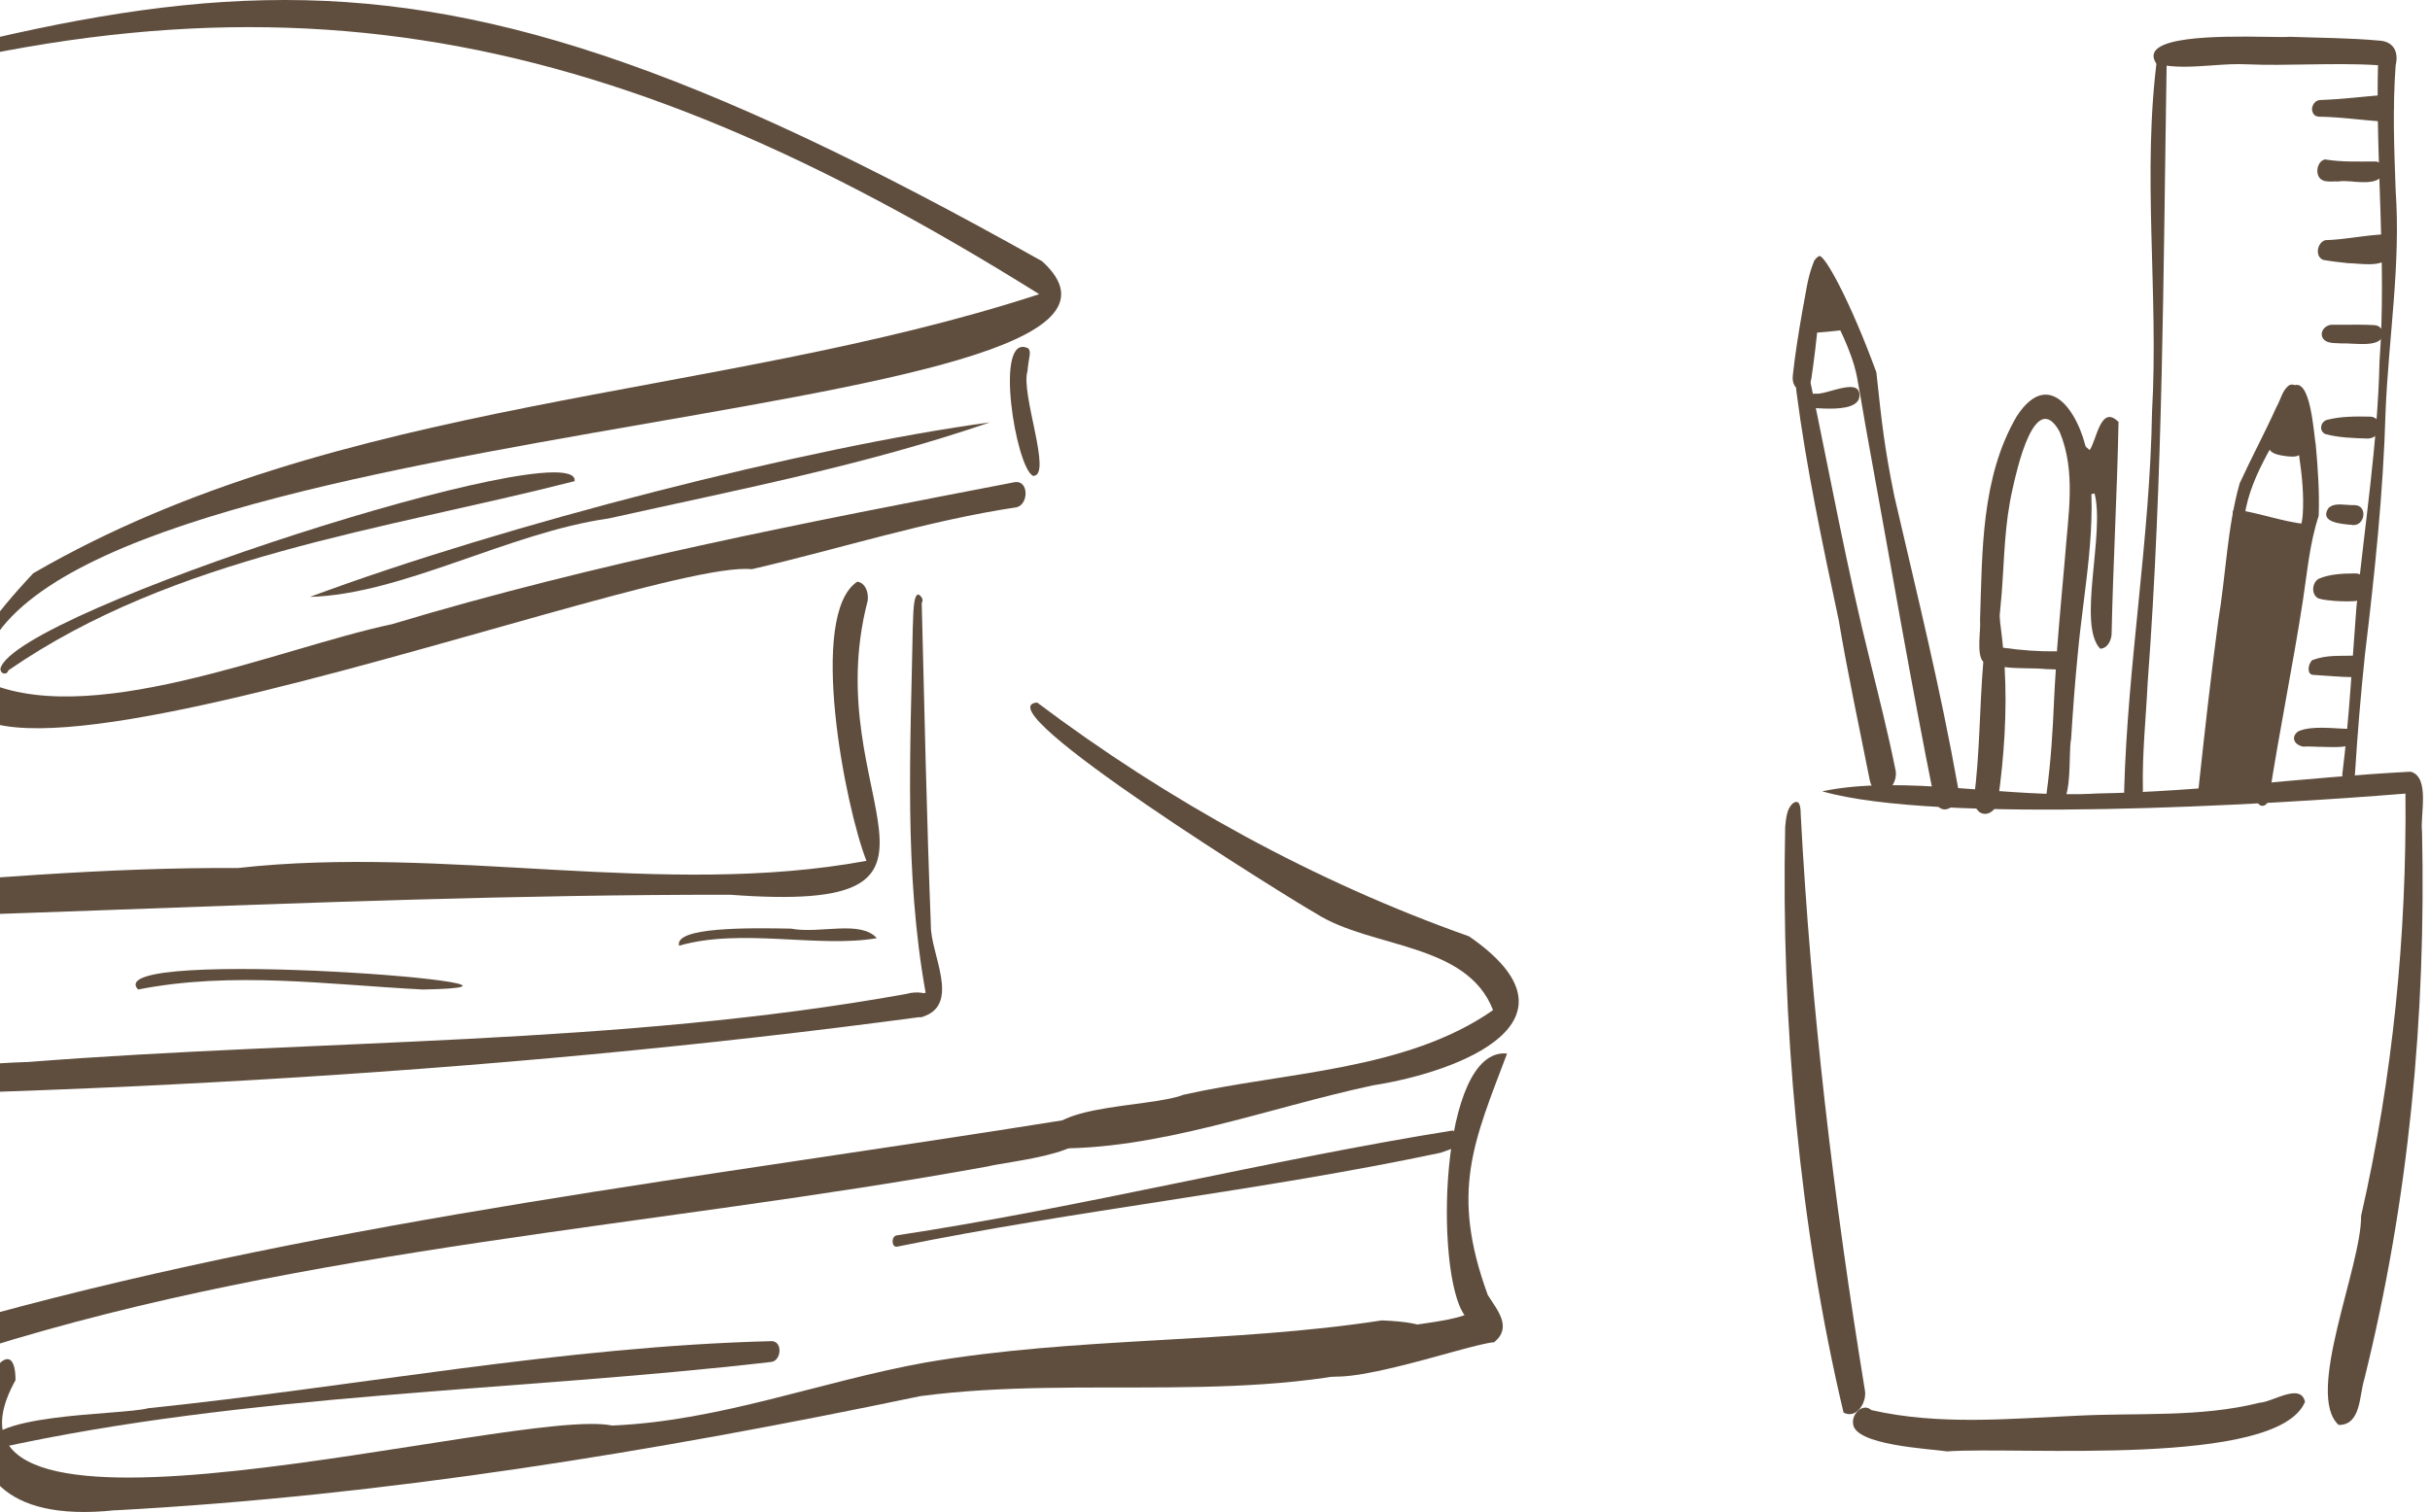 <svg width="241" height="150" viewBox="0 0 241 150" fill="none" xmlns="http://www.w3.org/2000/svg">
<g clip-path="url(#clip0_38_1027)">
<path d="M3.303 56.868C33.625 39.276 70.747 39.735 103.065 29.184C59.482 1.936 25.615 -4.828 -23.655 11.386C-26.413 12.39 -56.324 22.747 -52.876 18.246C19.045 -1.67 34.097 -12.995 103.356 25.918C121.638 42.579 1.21 40.897 -2.057 67.323C8.373 72.719 27.648 64.286 38.864 61.926C59.131 55.828 79.931 51.823 100.658 47.83C102.049 47.636 102.025 50.032 100.827 50.323C91.897 51.666 83.331 54.437 74.559 56.469C63.1 55.223 -30.068 92.309 3.303 56.868Z" fill="#5F4E3E"/>
<path d="M102.472 47.213C100.754 46.511 98.516 32.875 101.976 34.557C102.315 34.92 102.025 35.392 101.904 36.819C101.202 39.046 104.408 47.213 102.472 47.213Z" fill="#5F4E3E"/>
<path d="M-52.633 91.558C-67.48 92.236 -38.138 63.475 -36.698 57.57C-36.323 56.856 -35.488 57.449 -35.742 58.127C-41.006 69.174 -51.29 77.764 -55.634 89.114C-29.438 91.026 -2.771 85.944 23.583 86.113C44.188 83.802 65.799 89.126 85.932 85.399C83.839 80.112 80.076 60.97 85.025 57.703C85.884 57.836 86.162 58.865 86.053 59.603C80.911 79.313 98.722 90.735 72.417 88.763C30.516 88.727 -10.829 91.994 -52.633 91.558Z" fill="#5F4E3E"/>
<path d="M-40.847 108.958C-50.212 108.329 -57.823 107.687 -59.009 96.556C-59.226 94.656 -58.912 85.823 -55.512 88.05C-54.822 88.304 -54.193 89.731 -55.306 89.611C-59.093 86.888 -57.181 99.339 -55.717 100.912C-47.538 111.281 -10.356 105.739 2.821 105.352C31.63 103.102 61.529 103.731 89.903 98.6C92.068 97.983 94.065 99.448 91.403 100.875C48.364 106.659 2.736 109.055 -40.835 108.946L-40.847 108.958Z" fill="#5F4E3E"/>
<path d="M90.578 100.125C90.384 99.266 91.062 98.697 91.8 98.48C89.646 86.501 90.3 74.256 90.529 62.156C90.59 61.612 90.481 58.018 91.389 59.24C91.51 59.41 91.546 59.639 91.413 59.809C91.679 70.445 91.909 81.213 92.32 91.812C92.272 94.596 95.285 99.581 91.594 100.839C91.122 101.069 90.65 100.609 90.566 100.125H90.578Z" fill="#5F4E3E"/>
<path d="M-21.913 116.423C-22.505 115.104 -27.95 108.002 -24.32 108.352C-23.667 108.34 -23.667 109.393 -24.199 109.574C-18.585 118.371 -11.071 126.659 -1.174 130.471C33.916 120.888 70.154 116.798 105.945 111.051C111.354 114.16 99.919 115.201 97.935 115.721C64.818 121.747 30.661 123.671 -1.621 133.774C-10.055 130.773 -17.121 123.913 -21.9 116.423H-21.913Z" fill="#5F4E3E"/>
<path d="M104.191 113.931C102.171 109.49 113.968 109.962 117.368 108.607C127.483 106.332 139.45 106.235 148.077 100.21C145.475 93.47 135.989 94.112 130.52 90.627C128.197 89.332 97.234 70.13 102.86 69.694C115.819 79.447 130.375 87.469 145.693 92.889C157.817 101.262 144.822 106.32 136.159 107.675C125.729 109.902 114.754 114.161 104.203 113.919L104.191 113.931Z" fill="#5F4E3E"/>
<path d="M-5.747 147.108C-19.915 138.493 -25.808 131.789 -36.359 117.608C-38.138 114.777 -42.022 112.152 -41.973 108.618C-41.852 108.013 -41.041 107.796 -40.836 108.485C-39.638 112.466 -35.584 114.995 -33.503 118.564C-30.091 123.67 -26.147 128.595 -21.319 132.709C-11.724 140.876 0.666 147.156 -5.747 147.12V147.108Z" fill="#5F4E3E"/>
<path d="M11.447 149.818C-11.651 152.323 1.538 127.664 1.538 136.92C-9.509 156.848 51.364 139.449 60.705 141.421C71.401 140.973 81.311 137.065 91.729 135.178C106.745 132.588 122.051 133.302 137.042 130.991C141.955 131.185 143.758 132.153 140.454 134.67C124.797 139.606 107.459 136.351 91.269 138.505C65.025 143.986 38.248 148.391 11.447 149.83V149.818Z" fill="#5F4E3E"/>
<path d="M130.423 135.468C131.318 131.463 141.567 131.826 145.245 130.471C142.256 126.309 142.74 103.839 149.468 104.517C146.177 113.241 143.793 118.202 147.556 128.474C148.476 129.951 150.024 131.657 148.185 133.157C145.354 133.363 130.447 138.856 130.435 135.468H130.423Z" fill="#5F4E3E"/>
<path d="M88.921 122.558C107.361 119.763 125.849 115.068 144.071 112.152C145.91 113.205 145.378 113.495 142.897 114.354C125.062 118.142 106.864 120.029 88.993 123.671C88.412 123.804 88.352 122.667 88.921 122.558Z" fill="#5F4E3E"/>
<path d="M-1.33 144.046C-2.419 140.138 11.98 140.429 14.702 139.703C35.38 137.561 55.781 133.568 76.556 133.048C77.657 133.108 77.487 135.032 76.459 135.117C50.965 138.057 24.6 138.178 -0.386 143.696C-0.435 144.155 -1.04 144.518 -1.342 144.046H-1.33Z" fill="#5F4E3E"/>
<path d="M41.937 98.165C32.535 97.68 23.037 96.325 13.696 98.165C9.521 93.748 60.074 97.85 41.937 98.165Z" fill="#5F4E3E"/>
<path d="M78.515 92.139C81.382 92.647 85.351 91.256 86.96 93.071C81.189 94.075 73.481 92.03 67.347 93.821C66.863 91.958 74.195 92.042 78.515 92.127V92.139Z" fill="#5F4E3E"/>
<path d="M0.049 66.306C1.573 60.62 57.619 42.736 56.99 47.733C37.969 52.597 17.339 55.114 0.835 66.5C0.678 67.032 -0.012 66.863 0.049 66.306Z" fill="#5F4E3E"/>
<path d="M30.708 59.228C50.104 52.005 80.22 44.333 98.176 41.901C85.834 46.148 73.057 48.605 60.352 51.436C50.479 52.827 39.88 58.974 30.708 59.216V59.228Z" fill="#5F4E3E"/>
</g>
<g clip-path="url(#clip1_38_1027)">
<path d="M218.487 78.76C219.702 69.415 220.917 60.069 222.133 50.724C224.165 51.756 226.381 52.412 228.65 52.649C228.263 57.026 227.865 61.424 226.951 65.726C226.058 69.92 224.671 74.029 224.294 78.298C222.358 78.427 220.423 78.556 218.498 78.76H218.487Z" fill="#5F4E3E"/>
<path d="M182.834 140.126C178.436 121.553 176.64 101.345 177.048 82.041C177.134 81.267 177.177 80.245 177.812 79.697C178.479 79.213 178.586 80.041 178.586 80.718C179.597 99.872 181.845 118.929 184.942 137.846C185.211 139.061 184.146 140.836 182.834 140.137V140.126Z" fill="#5F4E3E"/>
<path d="M231.952 141.373C228.553 138.351 234.221 125.618 234.167 120.617C237.318 106.851 238.695 92.763 238.566 78.728C224.886 79.847 192.149 81.772 180.717 78.502C188.815 76.803 199.064 79.244 208.012 78.717C218.401 78.534 228.747 77.093 239.082 76.556C241.039 77.083 240.007 80.922 240.211 82.503C240.62 100.828 238.899 119.036 234.479 136.845C233.984 138.405 234.167 141.394 231.941 141.362L231.952 141.373Z" fill="#5F4E3E"/>
<path d="M193.115 143.986C191.286 143.717 183.866 143.373 183.78 141.211C183.651 140.254 184.759 139.136 185.597 139.889C192.287 141.416 199.191 140.749 205.966 140.448C212.01 140.136 218.183 140.641 224.109 139.157C225.4 139.093 228.174 137.135 228.604 139.071C225.862 145.621 200.202 143.47 193.115 143.986Z" fill="#5F4E3E"/>
<path d="M178.522 38.625C177.898 38.528 177.748 37.808 177.802 37.281C178.027 35.162 178.372 33.054 178.737 30.946C179.081 29.258 179.243 27.451 179.931 25.881C180.039 25.773 180.189 25.688 180.35 25.72C180.533 25.752 180.673 25.913 180.727 26.085C180.608 27.967 180.587 29.839 180.361 31.721C180.157 33.678 179.931 35.635 179.641 37.582C179.565 38.077 179.189 38.636 178.662 38.636C178.619 38.636 178.587 38.636 178.533 38.636L178.522 38.625Z" fill="#5F4E3E"/>
<path d="M186.083 78.427C185.707 78.201 185.524 77.803 185.438 77.405C184.395 72.125 183.255 66.866 182.362 61.542C180.76 54.004 179.146 46.443 178.157 38.786C178.125 38.162 177.963 37.442 178.329 36.893C178.921 36.065 179.91 36.958 179.523 37.754C181.469 47.024 183.201 56.542 185.502 65.704C186.373 69.254 187.266 72.792 187.987 76.373C188.212 77.266 187.567 78.578 186.631 78.578C186.459 78.578 186.277 78.535 186.094 78.427H186.083Z" fill="#5F4E3E"/>
<path d="M191.867 79.417C189.426 67.275 187.63 56.585 185.404 44.401C184.726 40.69 184.855 41.153 184.156 37.324C183.091 32.076 178.209 26.548 180.403 25.408C180.93 25.139 183.565 30.011 186.092 36.937C186.619 41.852 186.888 44.401 187.877 49.229C190.211 59.338 192.383 67.996 194.211 78.223C194.48 79.223 193.663 80.299 192.867 80.299C192.491 80.299 192.114 80.052 191.867 79.417Z" fill="#5F4E3E"/>
<path d="M180.392 27.15C179.488 29.14 179.273 30.312 178.951 33.033C179.295 33.151 183.36 32.71 183.435 32.635C182.467 30.291 181.811 29.054 180.392 27.15Z" fill="#5F4E3E"/>
<path d="M179.747 40.475C178.521 40.303 179.016 38.98 180.134 39.055C180.511 39.087 181.124 38.905 181.78 38.722C183.006 38.389 184.361 38.044 184.415 39.13C184.501 40.324 182.898 40.539 181.479 40.539C180.79 40.539 180.134 40.486 179.747 40.475Z" fill="#5F4E3E"/>
<path d="M207.096 45.658C206.645 41.797 203.494 35.947 200.009 41.303C196.471 47.368 196.6 54.713 196.374 61.575C196.482 62.403 195.976 64.93 196.697 65.661C196.32 70.168 196.363 74.727 195.772 79.234C195.74 79.9 196.116 80.739 196.869 80.739H196.912C197.589 80.718 198.095 79.997 198.159 79.373C198.772 74.996 199.063 70.587 198.815 66.178C200.171 66.361 201.644 66.242 202.956 66.382C203.106 66.382 203.279 66.382 203.461 66.393C203.601 66.403 203.752 66.414 203.892 66.414C203.827 67.404 203.763 68.404 203.719 69.393C203.59 72.501 203.397 75.588 202.977 78.664C202.913 79.212 203.096 79.976 203.741 80.083C203.763 80.083 203.784 80.083 203.806 80.083C205.677 80.083 205.085 74.77 205.408 73.308C205.58 70.469 205.795 67.629 206.075 64.801C206.655 58.445 208.075 52.025 207.118 45.647L207.096 45.658ZM198.654 64.242C198.6 63.661 198.536 63.08 198.461 62.5C198.396 62.037 198.342 61.564 198.321 61.091C198.385 60.327 198.45 59.574 198.525 58.832C198.794 55.305 198.794 52.035 199.601 48.508C199.998 46.701 201.816 38.453 204.257 42.808C205.924 46.787 205.107 51.068 204.795 55.359C204.526 58.445 204.236 61.521 203.999 64.618C202.203 64.64 200.439 64.511 198.643 64.253L198.654 64.242Z" fill="#5F4E3E"/>
<path d="M210.098 41.851C208.334 40.087 207.947 43.647 207.248 44.647C207.076 44.508 206.904 44.346 206.732 44.206C205.786 43.109 205.915 45.271 206.097 46.314C206.312 47.572 206.237 49.444 207.732 48.949C208.775 52.993 206.011 61.919 208.281 64.35C209.001 64.35 209.367 63.564 209.421 62.962C209.571 55.918 209.98 48.788 210.109 41.851H210.098Z" fill="#5F4E3E"/>
<path d="M218.218 79.438C217.778 79.331 218.036 78.674 218.025 78.395C218.638 72.738 219.251 67.178 220.004 61.553C220.756 57.047 220.886 52.337 222.122 47.949C223.295 45.4 224.639 42.884 225.779 40.367C226.198 39.657 226.36 38.636 227.08 38.195C227.715 37.958 228.113 38.722 227.994 39.27C226.187 43.185 223.219 46.82 222.606 51.218C221.305 59.478 220.638 67.834 219.079 76.061C218.939 77.061 218.778 78.061 218.606 79.062C218.584 79.234 218.444 79.438 218.251 79.438C218.24 79.438 218.229 79.438 218.208 79.438H218.218Z" fill="#5F4E3E"/>
<path d="M224.314 79.944C223.927 79.879 223.787 79.417 223.841 79.073C225.196 70.749 227.078 62.554 227.723 54.155C227.895 53.154 228.315 52.068 228.379 51.057C228.626 47.207 227.615 43.271 227.099 39.453C227.013 39.034 227.099 38.571 227.422 38.281C229.175 37.356 229.465 43.035 229.67 44.132C229.885 46.444 230.046 48.917 229.96 51.176C229.067 53.875 228.831 56.736 228.401 59.532C227.39 66.124 226.024 72.663 225.024 79.256C224.959 79.567 224.733 79.944 224.389 79.944C224.357 79.944 224.335 79.944 224.303 79.944H224.314Z" fill="#5F4E3E"/>
<path d="M228.379 44.024C228.379 43.572 228.326 43.099 228.261 42.658C227.842 39.615 227.885 39.045 225.702 42.798C224.959 44.067 224.454 44.874 226.336 45.196C228.035 45.487 228.412 45.196 228.369 44.024H228.379Z" fill="#5F4E3E"/>
<path d="M228.401 53.552C226.035 53.187 223.701 52.326 221.615 51.175H221.658C221.325 51.175 221.368 50.541 221.69 50.541C224.024 50.864 226.282 51.735 228.648 51.993C229.412 52.154 229.208 53.552 228.466 53.552C228.444 53.552 228.422 53.552 228.401 53.552Z" fill="#5F4E3E"/>
<path d="M210.667 78.427C211.011 65.877 213.227 53.455 213.431 40.883C214.109 29.064 212.399 17.073 213.98 5.447C214.625 4.791 215.227 5.953 214.883 6.297C214.55 26.763 214.528 47.282 213.001 67.705C212.829 71.254 212.442 74.803 212.528 78.363C212.528 79.115 211.99 79.567 211.495 79.567C211.054 79.567 210.646 79.212 210.667 78.416V78.427Z" fill="#5F4E3E"/>
<path d="M232.874 77.577C232.497 77.577 232.271 77.147 232.304 76.803C232.992 71.296 233.272 65.769 233.702 60.241C234.508 52.132 235.81 44.055 235.992 35.882C236.702 26.085 235.605 16.277 235.842 6.468C233.508 6.318 231.185 6.361 228.862 6.393C226.873 6.425 224.883 6.468 222.894 6.382C221.732 6.318 220.538 6.404 219.345 6.49C217.484 6.619 215.624 6.759 213.871 6.329C211.935 3.511 220.194 3.586 224.636 3.651C225.808 3.672 226.711 3.683 227.099 3.651C230.045 3.758 233.014 3.758 235.949 4.027C237.412 4.103 237.907 5.178 237.595 6.479C237.283 10.663 237.444 14.771 237.595 18.922C238.111 26.246 236.896 33.505 236.595 40.807C236.369 48.841 235.509 56.971 234.551 64.908C234.132 68.93 233.809 72.759 233.562 76.749C233.53 77.104 233.325 77.566 232.906 77.577H232.884H232.874Z" fill="#5F4E3E"/>
<path d="M230.207 11.588C229.917 11.588 229.594 11.556 229.433 11.277C229.078 10.728 229.487 9.911 230.164 9.921C232.261 9.846 234.337 9.588 236.423 9.416C237.843 9.481 237.617 11.997 236.305 12.062C234.197 11.911 232.261 11.631 230.218 11.578L230.207 11.588Z" fill="#5F4E3E"/>
<path d="M233.371 18.008C232.78 17.965 232.231 17.933 231.865 18.008C231.693 17.987 231.521 17.998 231.338 18.008C230.887 18.008 230.435 18.03 230.112 17.718C229.585 17.191 229.822 15.986 230.586 15.815C232.242 16.094 233.898 16.019 235.586 16.019C236.092 16.019 236.329 16.546 236.307 16.976C236.286 17.879 235.425 18.073 234.436 18.073C234.092 18.073 233.726 18.051 233.371 18.019V18.008Z" fill="#5F4E3E"/>
<path d="M232.853 26.106C232.036 26.02 231.208 25.924 230.412 25.784C229.551 25.44 229.809 24.063 230.616 23.826C232.455 23.773 234.262 23.386 236.101 23.267C236.854 23.224 237.209 24.052 237.176 24.655C237.112 25.956 236.069 26.214 234.929 26.214C234.197 26.214 233.434 26.117 232.853 26.106Z" fill="#5F4E3E"/>
<path d="M233.282 34.097C232.884 34.076 232.497 34.054 232.185 34.065C231.68 34.033 231.024 34.076 230.626 33.807C229.959 33.355 230.25 32.377 231.185 32.215C231.658 32.215 232.142 32.215 232.616 32.215C233.573 32.215 234.541 32.194 235.498 32.258C236.1 32.291 236.347 32.807 236.326 33.14C236.251 33.968 235.336 34.13 234.304 34.13C233.971 34.13 233.616 34.108 233.272 34.097H233.282Z" fill="#5F4E3E"/>
<path d="M230.628 43.066C229.993 42.776 230.101 41.926 230.725 41.668C232.112 41.292 233.671 41.303 235.134 41.335C235.413 41.346 235.672 41.528 235.811 41.69C236.338 42.292 235.94 43.464 234.833 43.507C233.424 43.464 231.951 43.421 230.628 43.066Z" fill="#5F4E3E"/>
<path d="M233.314 52.078C232.207 51.981 230.088 51.842 230.873 50.487C231.25 49.97 232.002 50.024 232.701 50.078C233.003 50.099 233.293 50.121 233.54 50.11C234.82 50.153 234.573 52.089 233.422 52.089C233.379 52.089 233.347 52.089 233.304 52.089L233.314 52.078Z" fill="#5F4E3E"/>
<path d="M231.583 59.617C231.045 59.564 230.465 59.531 229.948 59.37C229.196 59.026 229.282 57.821 229.948 57.423C231.078 56.929 232.4 56.897 233.626 56.886C235.1 56.918 234.874 59.553 233.508 59.639C233.261 59.65 233.003 59.66 232.755 59.66C232.368 59.66 231.992 59.639 231.594 59.617H231.583Z" fill="#5F4E3E"/>
<path d="M229.435 66.952C228.832 66.952 228.822 66.038 229.295 65.501C230.779 64.93 232.048 65.103 233.65 65.038C234.177 65.06 234.339 65.576 234.317 66.06C234.274 66.92 234.231 67.178 233.382 67.178C232.22 67.178 230.177 66.985 229.424 66.952H229.435Z" fill="#5F4E3E"/>
<path d="M230.078 74.094C229.454 74.061 228.874 74.04 228.433 74.072C227.379 73.857 227.25 73.007 227.949 72.545C229.293 71.953 231.433 72.287 233.025 72.308C233.67 72.351 233.563 72.857 233.541 73.19C233.466 74.007 232.681 74.115 231.369 74.115C230.938 74.115 230.498 74.094 230.078 74.083V74.094Z" fill="#5F4E3E"/>
</g>
<defs>
<clipPath id="clip0_38_1027">
<rect width="215.617" height="150" fill="white" transform="translate(-65)"/>
</clipPath>
<clipPath id="clip1_38_1027">
<rect width="63.312" height="140.357" fill="white" transform="translate(176.995 3.63)"/>
</clipPath>
</defs>
</svg>
